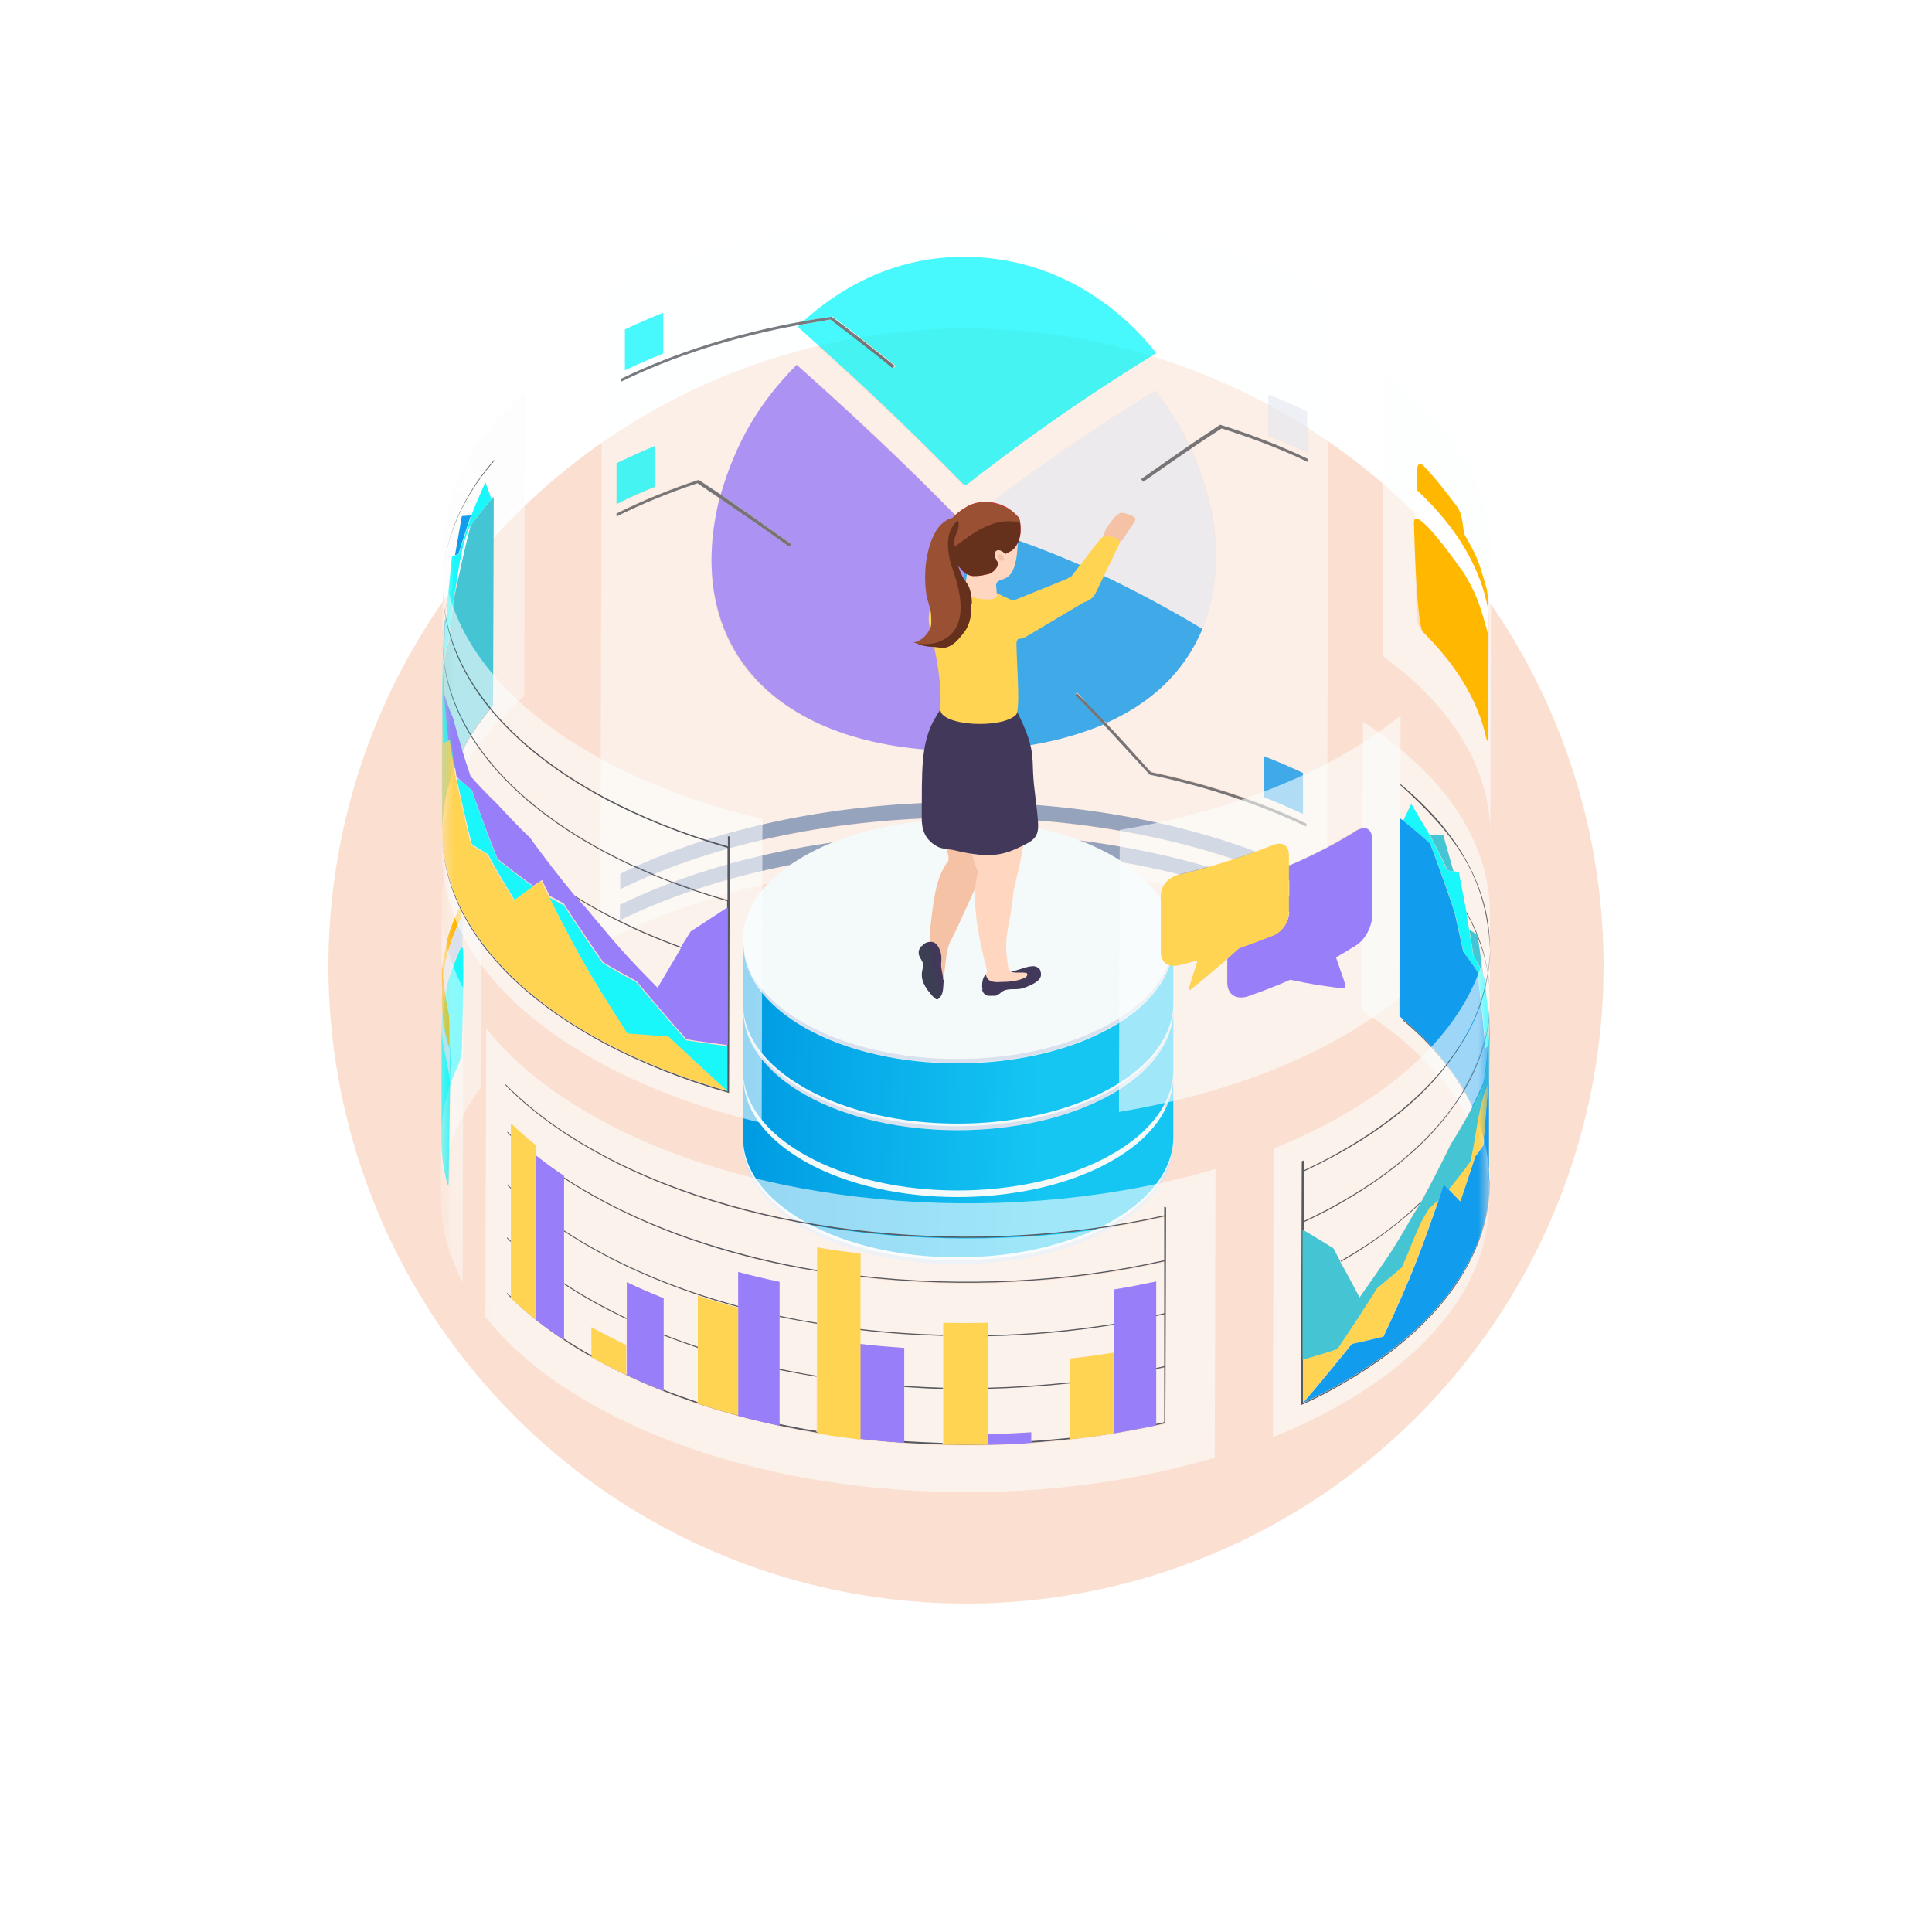 <svg width="100" height="100" viewBox="0 0 100 100" fill="none" xmlns="http://www.w3.org/2000/svg">
<rect width="100" height="100" fill="white"/>
<circle cx="50" cy="50" r="33" fill="#EC641B" fill-opacity="0.2"/>
<g opacity="0.8">
<path opacity="0.6" d="M32.089 47.627V46.833C42.279 41.879 57.623 41.879 67.872 46.927V47.721C57.623 42.673 42.259 42.673 32.089 47.627ZM32.089 46.039V45.244C42.279 40.29 57.623 40.29 67.872 45.339V46.133C57.623 41.084 42.259 41.084 32.089 46.039ZM65.413 41.255V39.137C66.121 39.401 66.79 39.704 67.459 40.007V42.124C66.79 41.822 66.121 41.519 65.413 41.255ZM31.912 26.108V23.991C32.561 23.669 33.21 23.367 33.898 23.102V25.22C33.21 25.503 32.561 25.806 31.912 26.108ZM37.302 25.598C38.069 22.913 39.288 20.833 41.256 18.866C43.813 21.154 46.39 23.499 49.872 27.054H49.971C52.233 25.314 55.046 23.159 59.806 20.228C60.534 21.173 61.046 21.986 61.577 23.045C62.049 22.724 62.679 22.308 63.151 21.986C64.744 22.478 66.259 23.064 67.675 23.745V23.896C66.279 23.215 64.764 22.648 63.21 22.156C62.738 22.478 62.108 22.894 61.636 23.196C62.679 25.484 63.643 28.964 62.246 32.538C59.571 30.968 56.226 29.002 50.01 27.035C53.649 28.226 57.347 29.55 62.246 32.538C61.597 34.05 60.436 35.979 57.269 37.416C57.957 38.172 58.882 39.175 59.571 39.931C62.443 40.536 65.177 41.425 67.616 42.597V42.748C65.157 41.557 62.403 40.668 59.511 40.063C58.803 39.288 57.859 38.229 57.131 37.473C55.066 38.343 52.843 38.778 50.128 38.834C40.312 38.929 35.256 33.804 37.243 25.749L36.102 24.974C34.626 25.465 33.23 26.033 31.912 26.695V26.543C33.249 25.881 34.666 25.295 36.161 24.804L37.302 25.56V25.598ZM65.649 22.553V20.436C66.357 20.7 67.026 21.003 67.675 21.324V23.442C67.007 23.121 66.338 22.837 65.649 22.553ZM32.344 19.188V17.07C32.993 16.767 33.662 16.465 34.351 16.2V18.318C33.662 18.583 32.993 18.885 32.344 19.188ZM41.571 16.635C47.787 11.038 55.872 13.137 59.787 18.28C57.505 19.698 54.377 21.646 49.951 25.106H49.852C47.925 23.159 45.505 20.719 41.236 16.938C41.275 16.9 41.315 16.862 41.334 16.843C38.029 17.448 34.902 18.431 32.148 19.774V19.623C34.961 18.261 38.167 17.259 41.551 16.654L41.571 16.635ZM68.777 15.217C58.193 9.582 41.571 9.62 31.164 15.236L31.066 48.875C41.472 43.259 58.095 43.221 68.679 48.856L68.777 15.217Z" fill="#FCFDFD"/>
<path d="M50.01 27.035H49.951H49.852C49.951 30.987 50.029 34.92 50.128 38.853C51.111 38.834 54.141 38.758 57.131 37.492C56.679 37.019 56.089 36.414 55.636 35.941L55.754 35.846C56.206 36.3 56.679 37.038 57.23 37.378C57.288 37.416 57.308 37.416 57.859 37.132C60.928 35.563 61.872 33.37 62.246 32.538C54.751 28.132 50.049 27.035 50.01 27.035Z" fill="#119CED"/>
<path d="M49.892 13.288C48.731 13.307 45.19 13.364 41.571 16.635C42.082 16.54 42.593 16.465 43.105 16.389C45.013 17.845 45.151 17.977 46.37 18.942L46.252 19.055C44.305 17.505 44.226 17.448 43.046 16.54C42.495 16.616 41.944 16.711 41.393 16.824C41.354 16.862 41.315 16.9 41.295 16.919C43.852 19.207 46.429 21.551 49.911 25.106H50.01C52.272 23.367 55.085 21.211 59.846 18.28C58.961 17.127 55.656 13.326 49.931 13.288H49.892Z" fill="#19F7FB"/>
<path d="M59.787 20.227C57.505 21.646 54.377 23.593 49.951 27.054H50.01C53.649 28.245 57.347 29.569 62.246 32.556C63.721 28.774 62.482 25.087 61.636 23.215C60.889 23.726 59.885 24.425 59.157 24.936L59.039 24.803C59.787 24.274 60.81 23.555 61.557 23.045C61.046 21.986 60.534 21.154 59.787 20.227Z" fill="#E8ECF2"/>
<path d="M41.256 18.866C39.288 20.833 38.089 22.913 37.302 25.598C38.954 26.732 39.328 26.997 40.961 28.169L40.843 28.302C39.053 27.016 38.816 26.846 37.243 25.787C35.275 33.729 40.449 38.986 50.128 38.872C50.029 34.939 49.951 31.006 49.852 27.073C47.925 25.125 45.505 22.686 41.236 18.885L41.256 18.866Z" fill="#997EFA"/>
<path d="M67.675 23.745C66.259 23.064 64.725 22.478 63.151 21.986C62.679 22.308 62.049 22.724 61.577 23.045C60.81 23.574 59.806 24.274 59.059 24.803L59.177 24.936C59.925 24.406 60.908 23.726 61.656 23.215C62.128 22.894 62.757 22.478 63.23 22.175C64.784 22.667 66.298 23.234 67.695 23.915V23.764L67.675 23.745Z" fill="#55595F"/>
<path d="M36.161 24.842C34.666 25.333 33.249 25.919 31.912 26.581V26.733C33.23 26.071 34.626 25.503 36.102 25.012L37.243 25.787C38.875 26.903 39.269 27.167 40.843 28.302L40.961 28.17C39.19 26.903 38.915 26.714 37.302 25.598L36.161 24.842Z" fill="#55595F"/>
<path d="M43.085 16.389C42.574 16.465 42.062 16.54 41.551 16.635C38.167 17.24 34.961 18.242 32.148 19.604V19.755C34.902 18.412 38.029 17.429 41.334 16.824C41.885 16.73 42.436 16.635 42.987 16.54C44.875 17.996 45.033 18.11 46.193 19.055L46.312 18.942C44.344 17.372 44.285 17.316 43.046 16.389H43.085Z" fill="#55595F"/>
<path d="M55.754 35.865L55.636 35.96C56.089 36.414 56.679 37.038 57.131 37.511C57.839 38.286 58.803 39.326 59.511 40.101C62.403 40.706 65.157 41.614 67.616 42.786V42.635C65.177 41.463 62.443 40.574 59.571 39.969C58.882 39.212 57.977 38.191 57.269 37.454C56.816 36.981 56.207 36.338 55.754 35.884V35.865Z" fill="#55595F"/>
<path d="M34.351 16.181C33.662 16.446 32.993 16.748 32.344 17.051V19.169C32.993 18.866 33.662 18.564 34.331 18.299V16.181H34.351Z" fill="#19F7FB"/>
<path d="M33.898 23.083C33.21 23.367 32.561 23.669 31.912 23.972V26.09C32.541 25.768 33.21 25.466 33.879 25.201V23.083H33.898Z" fill="#19F7FB"/>
<path d="M67.675 21.305C67.026 20.984 66.338 20.7 65.649 20.417V22.535C66.338 22.799 67.007 23.102 67.656 23.423V21.305H67.675Z" fill="#E8ECF2"/>
<path d="M67.439 40.007C66.79 39.704 66.102 39.401 65.413 39.137V41.255C66.102 41.519 66.77 41.822 67.439 42.124V40.007Z" fill="#119CED"/>
<path d="M67.892 45.32C57.643 40.271 42.279 40.271 32.108 45.225V46.02C42.279 41.065 57.643 41.065 67.892 46.114V45.32Z" fill="#7C93B8"/>
<path d="M67.872 46.927C57.623 41.879 42.259 41.879 32.089 46.833V47.627C42.259 42.673 57.623 42.673 67.872 47.721V46.927Z" fill="#7C93B8"/>
</g>
<path d="M41.748 51.39C37.38 53.81 37.361 57.724 41.688 60.145C46.016 62.565 53.059 62.565 57.426 60.145C61.793 57.724 61.813 53.81 57.485 51.39C53.157 48.969 46.115 48.969 41.748 51.39Z" fill="#D9E1EE"/>
<path d="M41.748 51.182C37.38 53.602 37.361 57.516 41.689 59.937C46.017 62.357 53.059 62.357 57.426 59.937C61.794 57.516 61.813 53.602 57.485 51.182C53.158 48.761 46.115 48.761 41.748 51.182Z" fill="#F4FAFA"/>
<path d="M41.748 54.869C37.38 57.289 37.361 61.203 41.688 63.624C46.016 66.044 53.059 66.044 57.426 63.624C61.793 61.203 61.813 57.289 57.485 54.869C53.157 52.449 46.115 52.449 41.748 54.869Z" fill="#D9E1EE"/>
<path d="M41.748 54.661C37.38 57.081 37.361 60.995 41.688 63.416C46.016 65.836 53.059 65.836 57.426 63.416C61.793 60.995 61.813 57.081 57.485 54.661C53.157 52.241 46.115 52.241 41.748 54.661Z" fill="#F4FAFA"/>
<path d="M38.462 55.795V58.916C38.462 60.485 39.544 62.054 41.708 63.265C46.036 65.685 53.079 65.685 57.446 63.265C59.63 62.054 60.731 60.447 60.731 58.859V55.739C60.731 57.327 59.63 58.934 57.446 60.145C53.079 62.565 46.036 62.565 41.708 60.145C39.564 58.934 38.482 57.365 38.482 55.795H38.462Z" fill="url(#paint0_linear_56_2)"/>
<path d="M41.748 47.929C37.38 50.35 37.361 54.264 41.688 56.684C46.016 59.105 53.059 59.105 57.426 56.684C61.793 54.264 61.813 50.35 57.485 47.929C53.157 45.509 46.115 45.509 41.748 47.929Z" fill="#D9E1EE"/>
<path d="M41.748 47.721C37.38 50.142 37.361 54.056 41.689 56.476C46.017 58.897 53.059 58.897 57.426 56.476C61.794 54.056 61.813 50.142 57.485 47.721C53.158 45.301 46.115 45.301 41.748 47.721Z" fill="#F4FAFA"/>
<path d="M38.462 52.335V55.455C38.462 57.025 39.544 58.594 41.708 59.804C46.036 62.225 53.079 62.225 57.446 59.804C59.63 58.594 60.731 56.987 60.731 55.399V52.279C60.731 53.867 59.63 55.474 57.446 56.684C53.079 59.105 46.036 59.105 41.708 56.684C39.564 55.474 38.482 53.905 38.482 52.335H38.462Z" fill="url(#paint1_linear_56_2)"/>
<path d="M41.748 44.45C37.38 46.871 37.361 50.785 41.688 53.205C46.016 55.626 53.059 55.626 57.426 53.205C61.793 50.785 61.813 46.871 57.485 44.45C53.157 42.03 46.115 42.03 41.748 44.45Z" fill="#D9E1EE"/>
<path d="M41.748 44.242C37.38 46.663 37.361 50.577 41.689 52.997C46.017 55.417 53.059 55.417 57.426 52.997C61.794 50.577 61.813 46.663 57.485 44.242C53.158 41.822 46.115 41.822 41.748 44.242Z" fill="#F4FAFA"/>
<path d="M38.462 48.875V51.995C38.462 53.565 39.544 55.134 41.708 56.344C46.036 58.764 53.079 58.764 57.446 56.344C59.63 55.134 60.731 53.527 60.731 51.938V48.818C60.731 50.407 59.63 52.014 57.446 53.224C53.079 55.645 46.036 55.645 41.708 53.224C39.564 52.014 38.482 50.444 38.482 48.875H38.462Z" fill="url(#paint2_linear_56_2)"/>
<path d="M48.731 51.371C48.869 51.352 48.869 49.31 49.184 48.742C49.675 47.835 50.482 45.887 50.856 45.188C50.954 44.998 51.111 44.034 50.836 42.919L48.633 42.616C48.593 43.278 49.184 44.072 49.085 44.564C48.397 45.414 48.298 46.852 48.18 47.797C48.141 48.137 48.121 48.478 48.121 48.856C48.279 49.102 48.357 51.409 48.731 51.352V51.371Z" fill="#F5C2A6"/>
<path d="M52.823 50.255C52.508 50.369 52.233 50.388 52.174 49.991C51.898 48.308 52.312 47.929 52.449 46.228C52.449 46.039 52.862 44.677 53.079 43.032L50.049 42.9C50.167 43.788 50.384 44.526 50.62 45.15C50.148 46.757 50.895 49.461 51.092 50.255C51.092 50.369 50.797 50.709 51.033 50.993C51.131 51.106 53.984 50.747 53.571 50.293C53.453 50.161 53.098 50.161 52.823 50.255Z" fill="#FFD6BF"/>
<path d="M50.836 51.22C50.836 51.22 50.836 51.22 50.836 51.239C50.875 51.39 50.974 51.503 51.131 51.541C51.19 51.541 51.249 51.541 51.308 51.541C51.367 51.541 51.426 51.541 51.505 51.541C51.564 51.541 51.623 51.503 51.682 51.465C51.741 51.447 51.8 51.371 51.859 51.333C52.016 51.22 52.233 51.201 52.429 51.201C52.626 51.201 52.823 51.201 53.02 51.125C53.098 51.087 53.708 50.898 53.846 50.596C53.905 50.482 53.885 50.35 53.846 50.236C53.807 50.104 53.649 50.028 53.531 50.01C53.393 50.01 53.256 50.028 53.118 50.066C52.921 50.123 52.764 50.18 52.567 50.236C52.508 50.236 52.429 50.274 52.331 50.274C52.429 50.388 52.823 50.312 53.059 50.35C53.098 50.35 53.138 50.35 53.157 50.388C53.197 50.444 53.157 50.52 53.118 50.558C53.059 50.615 53 50.633 52.941 50.652C52.607 50.785 52.233 50.823 51.859 50.823C51.721 50.823 51.072 50.936 51.033 50.425C50.934 50.52 50.875 50.652 50.856 50.785C50.836 50.917 50.816 51.068 50.856 51.201L50.836 51.22Z" fill="#42395A"/>
<path d="M48.653 36.225L48.672 36.244L48.653 36.225Z" fill="#30273B"/>
<path d="M53.728 42.54C53.669 41.69 53.511 40.839 53.472 39.988C53.433 39.194 53.511 38.664 52.823 37.208C52.587 36.697 52.351 36.244 51.721 36.111C50.974 35.96 49.911 35.733 49.223 36.13C48.849 36.338 48.653 36.754 48.436 37.114C47.63 38.399 47.728 39.988 47.708 42.162C47.708 42.654 47.688 43.353 48.495 43.807C48.77 43.959 49.125 43.94 49.42 44.015C51.367 44.488 52.056 44.204 52.941 43.77C53.63 43.448 53.767 43.202 53.728 42.54Z" fill="#42395A"/>
<path d="M52.646 33.18C53.413 31.1 52.902 31.403 51.387 30.59L49.754 30.306C48.259 30.117 47.925 31.592 48.121 32.5C48.2 32.84 48.79 34.977 48.672 36.697C48.613 37.567 51.82 37.756 52.587 37C52.862 36.735 52.547 33.407 52.626 33.18H52.646Z" fill="#FFD453"/>
<path d="M52.685 27.716C52.685 30.514 51.741 29.72 51.564 30.23C51.544 30.306 51.564 30.287 51.603 30.836C51.603 31.195 49.852 31.025 49.931 30.514C49.951 30.344 50.049 29.739 50.049 29.739C50.049 29.739 50.187 28.737 50.128 28.434C49.99 27.451 50.639 27.413 51.21 26.997C51.78 26.562 52.666 26.751 52.666 27.753L52.685 27.716Z" fill="#FFD6BF"/>
<path d="M49.911 29.644C50.069 29.739 50.206 29.796 50.344 29.814C50.521 29.814 50.679 29.814 50.856 29.777C51.033 29.72 51.21 29.739 51.367 29.607C51.702 29.361 51.682 29.039 51.8 28.869C51.977 28.585 52.37 28.642 52.606 28.226C52.744 27.999 52.823 27.735 52.823 27.47C52.823 27.319 52.823 26.997 52.764 26.865C52.705 26.713 52.567 26.619 52.449 26.505C51.839 25.957 50.777 25.787 50.049 26.222C49.42 26.581 49.125 26.959 49.026 27.319C49.026 27.337 49.026 27.356 49.026 27.375C48.692 28.377 49.911 29.569 49.951 29.625L49.911 29.644Z" fill="#F02031"/>
<path d="M52.429 26.524C51.82 25.976 50.757 25.806 50.029 26.241C49.4 26.6 49.105 26.978 49.007 27.337C49.007 27.356 49.007 27.375 49.007 27.394C48.908 27.678 48.947 27.999 49.046 28.283C49.243 28.321 49.459 28.302 49.616 28.169C50.541 27.489 51.485 26.827 52.666 27.035C52.725 27.035 52.764 27.073 52.803 27.091C52.803 27.016 52.784 26.94 52.764 26.884C52.705 26.732 52.567 26.638 52.449 26.524H52.429Z" fill="#995033"/>
<path d="M49.597 28.169C49.439 28.302 49.223 28.321 49.026 28.283C49.262 28.983 49.872 29.607 49.911 29.644C50.069 29.739 50.206 29.796 50.344 29.814C50.521 29.814 50.679 29.814 50.856 29.777C51.033 29.72 51.21 29.739 51.367 29.607C51.702 29.361 51.682 29.039 51.8 28.869C51.977 28.585 52.37 28.642 52.606 28.226C52.744 27.999 52.823 27.735 52.823 27.47C52.823 27.375 52.823 27.205 52.803 27.073C52.764 27.073 52.705 27.035 52.666 27.016C51.485 26.808 50.521 27.47 49.616 28.151L49.597 28.169Z" fill="#66311C"/>
<path d="M51.564 28.983C51.702 29.191 51.859 29.304 51.997 29.247C52.134 29.191 52.174 29.02 52.095 28.793C51.997 28.567 51.741 28.434 51.603 28.491C51.465 28.548 51.426 28.756 51.584 28.983H51.564Z" fill="#FFD6BF"/>
<path d="M51.702 28.926C51.702 28.926 51.82 29.058 51.898 29.039C51.957 29.02 51.977 28.945 51.938 28.831C51.898 28.737 51.78 28.68 51.721 28.699C51.662 28.718 51.643 28.812 51.721 28.907L51.702 28.926Z" fill="#F5C2A6"/>
<path d="M49.577 26.94C49.42 26.6 48.83 26.959 48.574 27.3C48.2 27.791 48.043 28.434 47.944 29.02C47.866 29.588 47.866 30.174 47.944 30.741C48.003 31.138 48.2 31.516 48.2 31.932C48.2 32.159 48.239 32.367 48.121 32.575C47.925 32.953 47.63 33.218 47.177 33.275C47.315 33.218 47.472 33.332 47.61 33.37C47.846 33.445 48.062 33.464 48.298 33.483C48.554 33.483 48.81 33.578 49.046 33.483C49.4 33.37 49.695 32.991 49.911 32.708C50.226 32.292 50.285 31.781 50.266 31.271C50.266 30.911 50.207 30.42 49.971 30.136C49.715 29.815 49.577 29.38 49.479 28.983C49.439 28.794 49.38 28.604 49.361 28.415C49.361 28.302 49.361 28.188 49.361 28.056C49.321 27.716 49.715 27.319 49.538 26.94H49.577Z" fill="#995033"/>
<path d="M50.305 31.271C50.305 30.911 50.246 30.42 50.01 30.136C49.754 29.815 49.616 29.38 49.518 28.983C49.479 28.794 49.42 28.604 49.4 28.415C49.4 28.302 49.4 28.188 49.4 28.056C49.361 27.716 49.754 27.319 49.577 26.94C48.81 27.546 49.066 28.794 49.321 29.493C49.774 30.779 50.128 32.519 48.731 33.161C48.357 33.351 47.944 33.351 47.511 33.332C47.551 33.332 47.59 33.37 47.61 33.37C47.846 33.445 48.062 33.464 48.298 33.483C48.554 33.483 48.81 33.578 49.046 33.483C49.4 33.37 49.695 32.991 49.911 32.708C50.226 32.292 50.285 31.781 50.266 31.271H50.305Z" fill="#66311C"/>
<path d="M48.849 50.709C48.81 51.012 48.849 51.314 48.712 51.541C48.672 51.598 48.633 51.655 48.554 51.711C48.475 51.768 48.377 51.655 48.298 51.579C47.393 50.596 47.866 50.255 47.787 49.877C47.748 49.688 47.551 49.518 47.571 49.31C47.571 49.253 47.59 49.121 47.688 49.007C47.787 48.875 47.964 48.705 48.279 48.761C48.475 48.799 48.613 49.064 48.653 49.196C48.751 49.442 48.731 49.669 48.712 49.915C48.712 50.161 48.79 50.369 48.81 50.615C48.81 50.652 48.81 50.671 48.81 50.709H48.849Z" fill="#42395A"/>
<path d="M48.692 51.409C48.692 51.409 48.692 51.484 48.692 51.522C48.653 51.579 48.613 51.636 48.534 51.692C48.456 51.749 48.357 51.636 48.279 51.56C47.374 50.577 47.846 50.236 47.767 49.858C47.728 49.669 47.531 49.499 47.551 49.291C47.551 49.234 47.571 49.102 47.669 48.988C47.728 48.969 47.807 48.95 47.866 48.95C47.964 48.95 48.082 48.95 48.161 49.026C48.2 49.083 48.22 49.158 48.239 49.215C48.239 49.423 48.18 49.65 48.2 49.858C48.2 49.971 48.259 50.066 48.279 50.179C48.357 50.388 48.416 50.596 48.495 50.785C48.534 50.898 48.574 50.993 48.613 51.106C48.633 51.163 48.653 51.201 48.672 51.257C48.672 51.295 48.672 51.352 48.672 51.39L48.692 51.409Z" fill="#3C3F53"/>
<path d="M56.974 28.075L57.269 27.318L57.662 26.808C57.662 26.808 57.898 26.524 58.075 26.543C58.193 26.543 58.862 26.713 58.764 26.921C58.705 27.054 58.075 27.98 58.075 27.98C58.075 27.98 57.859 28.056 57.603 28.377L57.544 28.718L56.993 28.075H56.974Z" fill="#F5C2A6"/>
<path d="M55.262 29.928C55.675 29.72 56.226 29.72 56.423 30.117C56.639 30.514 56.482 30.987 56.069 31.195L53.079 32.972C52.567 33.218 51.938 33.029 51.682 32.556C51.426 32.065 51.623 31.478 52.134 31.214L55.262 29.947V29.928Z" fill="#FFD453"/>
<path d="M56.934 27.904C57.19 27.583 58.134 27.867 57.938 28.15L56.698 30.722C56.462 31.157 55.911 31.308 55.479 31.081C55.046 30.854 54.967 30.571 55.203 30.155L56.934 27.923V27.904Z" fill="#FFD453"/>
<mask id="mask0_56_2" style="mask-type:luminance" maskUnits="userSpaceOnUse" x="22" y="14" width="9" height="51">
<path d="M22.823 64.229C22.823 60.485 25.341 56.722 30.377 53.81L30.495 14.933C25.459 17.845 22.961 21.589 22.941 25.352C22.902 37.019 22.862 52.562 22.823 64.229Z" fill="white"/>
</mask>
<g mask="url(#mask0_56_2)">
<path opacity="0.5" d="M22.902 34.126L22.941 32.348C22.921 32.613 22.902 32.859 22.902 33.124V34.126ZM23.177 31.062C23.079 31.441 23.02 31.838 22.961 32.216L23.098 31.97L23.177 31.062ZM25.4 36.678C23.728 38.683 22.882 40.839 22.882 43.013V42.956C22.882 40.782 23.728 38.626 25.4 36.622V36.678ZM25.538 36.471C23.767 38.513 22.902 40.744 22.882 42.956V33.048C22.921 32.783 22.921 32.5 22.961 32.235C23 31.819 23.079 31.384 23.177 30.968L23.393 28.793L23.57 28.737L23.925 26.713L24.416 26.676C24.633 26.165 24.908 25.465 25.144 24.955L25.459 25.844L25.577 25.711L25.538 36.471ZM25.577 23.858C23.807 25.9 22.941 28.132 22.921 30.344V30.287C22.921 28.075 23.807 25.844 25.577 23.801V23.858ZM27.131 36.036L27.171 20.303C24.338 22.761 22.921 25.579 22.902 28.396L22.862 44.129C22.862 41.311 24.279 38.494 27.131 36.036Z" fill="#FCFDFD"/>
<path d="M23.177 30.968C23.079 31.384 23 31.819 22.961 32.235C23 31.819 23.079 31.441 23.177 31.044V30.949V30.968ZM22.941 32.348V32.235C22.921 32.5 22.902 32.783 22.902 33.048V33.105C22.902 32.84 22.902 32.594 22.941 32.33V32.348ZM25.4 36.679V36.622C23.728 38.626 22.882 40.782 22.882 42.956V43.013C22.882 40.839 23.728 38.683 25.4 36.679ZM25.577 23.858V23.802C23.807 25.844 22.941 28.075 22.921 30.287V30.344C22.921 28.132 23.807 25.9 25.577 23.858Z" fill="#55595F"/>
<path d="M23 33.407L23.098 31.97L22.961 32.216V32.348L22.921 34.126V34.315C22.941 34.05 22.98 33.672 23.02 33.407H23ZM23.905 26.713L23.551 28.737L23.728 28.68C23.925 28.075 24.161 27.281 24.377 26.675L23.885 26.713H23.905Z" fill="#119CED"/>
<path d="M24.357 27.205C24.672 26.789 25.085 26.241 25.439 25.844L25.125 24.955C24.908 25.465 24.593 26.146 24.397 26.676C24.2 27.281 23.925 28.075 23.748 28.68L23.57 28.737L23.393 28.793L23.177 30.968V31.062L23.098 31.97L23 33.407C22.961 33.672 22.902 34.05 22.902 34.315V36.206L22.921 34.315C23 33.974 23.098 33.521 23.216 33.199L23.472 31.025C23.708 29.871 23.826 28.264 24.338 27.205H24.357Z" fill="#19F7FB"/>
<path d="M25.538 36.471C23.767 38.513 22.902 40.744 22.882 42.956V36.206L22.941 34.315C23.02 33.974 23.118 33.521 23.236 33.199L23.492 31.025C23.728 29.871 24.062 28.34 24.357 27.205C24.672 26.789 25.085 26.241 25.439 25.843L25.557 25.711L25.518 36.471H25.538Z" fill="#45C5D4"/>
<path opacity="0.5" d="M23.905 49.045C23.905 49.045 23.944 49.196 23.964 49.272C23.885 52.953 23.794 54.926 23.689 55.19C23.197 56.249 22.921 57.327 22.862 58.405C22.862 58.575 22.862 58.764 22.862 58.934V49.99C22.875 49.89 22.889 49.808 22.902 49.745C22.902 49.745 22.902 49.801 22.902 49.82V50.142C23.315 47.551 23.826 47.003 23.826 47.003C23.826 47.003 23.852 47.072 23.905 47.211V47.513C23.905 47.513 23.964 47.381 24.003 47.324C24.003 47.835 23.767 48.553 23.944 49.045H23.905ZM24.889 56.306L24.928 41.084C23.551 42.918 22.882 44.885 22.862 46.833L22.823 62.054C22.902 60.901 23.059 58.764 24.829 56.363C24.829 56.344 24.869 56.325 24.869 56.287L24.889 56.306Z" fill="#FCFDFD"/>
<path d="M23.866 47.513C23.197 48.837 22.862 50.217 22.862 51.579V49.99V49.877C22.862 49.801 22.862 49.782 22.862 49.745C22.862 49.745 22.869 49.877 22.882 50.142C23.138 48.553 23.138 48.459 23.708 47.116C23.728 47.059 23.807 46.908 23.866 47.078C23.885 47.173 23.866 47.513 23.866 47.513Z" fill="#FFB700"/>
<path d="M23.905 49.045H23.885C23.885 49.045 23.236 49.726 22.882 52.505V53.035V51.598C22.882 50.236 23.216 48.856 23.885 47.532C23.925 47.476 23.944 47.4 23.984 47.343L23.925 49.064L23.905 49.045Z" fill="#D9E1EE"/>
<path d="M23.866 54.377C23.866 54.68 23.807 54.945 23.689 55.19C23.197 56.249 22.921 57.327 22.862 58.405C22.862 58.575 22.862 58.764 22.862 58.934V53.035L22.902 52.505C23.138 50.822 23.138 50.785 23.807 49.158C23.846 49.083 23.892 49.045 23.944 49.045C24.023 49.196 23.964 52.033 23.905 54.377H23.866Z" fill="#19F7FB"/>
</g>
<path opacity="0.6" d="M76.43 48.346C76.272 47.986 76.115 47.627 75.918 47.268L76.056 48.119L76.43 48.346ZM77.118 52.846V51.73C77.118 50.634 76.921 49.537 76.489 48.459L76.764 50.388L76.882 50.728L76.98 51.844C77.02 52.146 77.098 52.543 77.098 52.846H77.118ZM77.079 61.147C77.079 58.235 75.584 55.323 72.613 52.808V52.751C75.603 55.266 77.098 58.178 77.079 61.09V61.147ZM77.079 61.09C77.079 58.178 75.584 55.266 72.613 52.751C72.554 52.714 72.495 52.657 72.456 52.619V50.388V47.722V44.034V42.805V42.37L72.613 42.484L73.026 41.614L73.971 43.202H74.659L75.19 45.093L75.485 45.131L75.879 47.173C76.095 47.57 76.272 47.949 76.449 48.346C76.882 49.442 77.098 50.558 77.098 51.655V61.071H77.079V61.09ZM77.118 49.121C76.921 46.152 76.095 43.807 72.475 40.631V40.574C75.564 43.127 77.118 46.095 77.118 49.064V49.121ZM77.079 62.206L77.118 47.268C77.118 43.732 74.934 40.196 70.547 37.359L70.508 52.298C74.895 55.134 77.098 58.67 77.079 62.206Z" fill="#FCFDFD"/>
<path d="M76.469 48.364C76.311 47.967 76.115 47.57 75.898 47.192V47.268C76.115 47.627 76.272 47.986 76.43 48.346H76.469V48.364ZM77.079 61.147V61.09C77.079 58.178 75.584 55.266 72.613 52.751V52.808C75.603 55.323 77.098 58.235 77.079 61.147ZM77.118 51.73V51.674C77.118 50.558 76.902 49.442 76.469 48.364V48.459C76.902 49.537 77.118 50.634 77.118 51.73ZM77.118 49.121V49.064C77.118 46.095 75.584 43.127 72.475 40.574V40.631C75.288 43.164 76.941 45.358 77.118 49.121Z" fill="#55595F"/>
<path d="M77.098 54.189V52.846C77.079 52.544 77.039 52.146 76.98 51.844C77.02 52.525 77.079 53.451 77.098 54.132V54.094V54.189ZM76.469 48.365H76.43L76.056 48.119L76.272 49.48C76.43 49.745 76.646 50.104 76.764 50.407L76.489 48.478V48.383L76.469 48.365ZM74.698 43.202H74.01C74.285 43.77 74.679 44.488 74.934 45.056L75.23 45.093L74.698 43.202Z" fill="#45C5D4"/>
<path d="M73.046 41.614L72.633 42.484C73.066 42.843 73.656 43.316 74.049 43.694C74.443 44.753 74.954 46.171 75.308 47.249L75.761 49.291C75.997 49.594 76.292 49.991 76.489 50.312C76.626 51.485 76.803 53.073 76.902 54.264C76.961 54.226 77.039 54.189 77.079 54.132C77.039 53.451 77.02 52.525 76.961 51.844L76.862 50.728L76.744 50.388C76.606 50.104 76.43 49.726 76.252 49.461L76.036 48.1L75.898 47.249V47.173L75.505 45.131L75.21 45.093L74.915 45.056C74.639 44.507 74.285 43.751 73.99 43.202L73.046 41.614Z" fill="#19F7FB"/>
<path d="M77.079 61.09C77.079 58.121 75.544 55.153 72.436 52.6V50.369L72.456 42.786V42.351L72.613 42.465C73.046 42.824 73.636 43.297 74.029 43.675C74.423 44.734 74.934 46.152 75.288 47.23L75.741 49.272C75.977 49.575 76.272 49.972 76.469 50.293C76.606 51.465 76.784 53.054 76.882 54.245C76.941 54.207 77.02 54.169 77.059 54.113V54.075V54.169V61.052H77.039L77.079 61.09Z" fill="#119CED"/>
<path opacity="0.6" d="M73.38 25.409C73.38 25.031 73.282 24.52 73.361 24.161C73.361 24.104 73.439 23.915 73.656 24.123C75.544 26.203 75.603 26.506 75.702 27.054L75.78 27.64C76.331 28.699 77 30.004 77.02 31.29V31.554C77.02 31.554 77.039 31.687 77.059 31.743C77.059 32.033 77.059 32.651 77.059 33.596C77.033 36.685 77.013 38.267 77 38.343C77 38.343 76.961 38.286 76.941 38.267C76.705 37.246 76.292 36.225 75.682 35.223C75.151 34.372 74.482 33.521 73.656 32.727C73.459 32.5 73.341 32.254 73.321 31.97C73.23 28.592 73.216 26.89 73.282 26.865L73.184 25.239C73.184 25.239 73.321 25.371 73.4 25.428L73.38 25.409ZM77.138 43.164L77.177 28.567C77.177 25.314 75.328 22.062 71.61 19.358L71.57 33.956C75.288 36.66 77.138 39.912 77.138 43.164Z" fill="#FCFDFD"/>
<path d="M73.675 24.104C73.498 23.953 73.38 23.991 73.361 24.236V25.409C75.406 27.319 76.626 29.398 77.02 31.535C77.02 31.233 77.02 30.855 76.961 30.514C76.508 28.945 76.469 28.85 75.78 27.621C75.682 26.846 75.643 26.581 75.446 26.26C74.954 25.598 74.266 24.709 73.675 24.104Z" fill="#FFB700"/>
<path d="M77.059 31.724C77.059 31.724 77.039 31.592 77.02 31.535C76.626 29.399 75.406 27.3 73.38 25.409C73.321 25.352 73.243 25.276 73.164 25.22C73.203 25.711 73.243 26.354 73.262 26.846C73.321 26.846 73.38 26.827 73.518 26.941C74.836 28.34 74.915 28.415 75.662 29.55C76.134 30.42 76.921 31.876 77.02 33.161V31.724H77.039H77.059Z" fill="white"/>
<path d="M75.682 29.55C75.131 28.775 73.341 26.26 73.184 26.978C73.184 26.997 73.184 27.035 73.184 27.073C73.288 30.602 73.446 32.481 73.656 32.708C74.462 33.521 75.151 34.353 75.682 35.204C76.292 36.187 76.725 37.208 76.941 38.248C76.941 38.286 76.961 38.324 76.98 38.361C76.98 38.361 76.993 38.292 77.02 38.154C77.046 34.788 77.039 32.985 77 32.745C76.646 31.46 76.449 30.741 75.702 29.55H75.682Z" fill="#FFB700"/>
<mask id="mask1_56_2" style="mask-type:luminance" maskUnits="userSpaceOnUse" x="22" y="25" width="56" height="55">
<path d="M77.079 64.38L77.197 25.503C77.197 29.247 74.679 33.01 69.643 35.922C59.275 41.916 42.102 42.087 31.282 36.3C25.715 33.313 22.921 29.342 22.941 25.352L22.823 64.229C22.823 68.2 25.597 72.19 31.164 75.177C41.984 80.964 59.157 80.812 69.525 74.799C74.561 71.887 77.059 68.143 77.079 64.38Z" fill="white"/>
</mask>
<g mask="url(#mask1_56_2)">
<path opacity="0.6" d="M66.712 44.809V44.204C66.712 43.732 66.397 43.543 65.925 43.713C65.138 44.034 64.351 44.318 63.525 44.564C62.698 44.828 61.852 45.055 61.007 45.263C60.495 45.415 60.161 45.812 60.121 46.284V49.329C60.121 49.801 60.475 50.047 60.987 49.953C61.341 49.877 61.675 49.783 62.01 49.688L61.715 50.615C61.597 50.98 61.538 51.182 61.538 51.22C61.538 51.22 61.597 51.239 61.695 51.182C62.246 50.709 62.974 50.104 63.505 49.612V50.879C63.525 51.465 63.957 51.749 64.547 51.579C65.315 51.314 66.043 51.012 66.77 50.709C66.79 50.709 66.81 50.728 66.829 50.728L67.479 50.842C68.934 51.068 69.643 51.094 69.603 50.917L69.544 50.709L69.131 49.518C69.288 49.442 69.446 49.348 69.584 49.253C69.78 49.14 69.977 49.026 70.174 48.894C70.646 48.572 70.98 47.948 71 47.324V43.467C71 42.881 70.685 42.692 70.193 42.956C69.997 43.07 69.8 43.202 69.603 43.316C68.934 43.713 68.226 44.072 67.498 44.412C67.223 44.545 66.967 44.658 66.692 44.772L66.712 44.809ZM57.957 42.956C62.266 42.238 66.298 40.914 69.643 38.986C70.705 38.38 71.649 37.719 72.495 37.038L72.456 51.636C71.61 52.316 70.665 52.959 69.603 53.583C66.259 55.512 62.226 56.836 57.918 57.554L57.957 42.956Z" fill="#FCFDFD"/>
<path d="M66.712 44.809C66.987 44.696 67.262 44.564 67.518 44.45C68.246 44.11 68.954 43.751 69.623 43.353C69.82 43.24 70.016 43.127 70.213 42.994C70.705 42.711 71.02 42.9 71.039 43.505V47.362C71 47.986 70.685 48.61 70.193 48.932C69.997 49.045 69.8 49.178 69.603 49.291C69.446 49.386 69.308 49.461 69.151 49.556L69.564 50.747C69.643 51.012 69.702 51.182 69.485 51.163C68.895 51.087 68.108 50.974 67.518 50.86C67.059 50.772 66.816 50.722 66.79 50.709C66.062 51.031 65.334 51.314 64.567 51.579C63.977 51.749 63.544 51.484 63.525 50.879V49.612C63.918 49.259 64.128 49.064 64.154 49.026C64.764 48.818 65.354 48.61 65.944 48.364C66.397 48.156 66.712 47.703 66.731 47.211V44.772L66.712 44.809Z" fill="#997EFA"/>
<path d="M61.007 45.282C61.872 45.074 62.698 44.847 63.525 44.583C64.351 44.318 65.157 44.034 65.925 43.732C66.377 43.562 66.692 43.751 66.712 44.223V44.828V47.268C66.692 47.759 66.377 48.213 65.925 48.421C65.334 48.648 64.744 48.875 64.134 49.083C64.134 49.102 64.095 49.121 64.075 49.14L63.505 49.65C62.246 50.734 61.59 51.27 61.538 51.258C61.538 51.258 61.538 51.201 61.538 51.144L61.695 50.633L61.99 49.707C61.656 49.801 61.302 49.896 60.967 49.972C60.456 50.066 60.121 49.82 60.082 49.348V46.303C60.121 45.755 60.554 45.396 60.967 45.282H61.007Z" fill="#FFD453"/>
<path opacity="0.6" d="M69.406 65.307C69.406 65.307 69.505 65.25 69.544 65.231C71.098 64.324 72.416 63.34 73.498 62.3L73.144 62.868C71.787 65.174 71.649 65.42 70.371 67.141C70.075 66.593 69.682 65.855 69.387 65.288L69.406 65.307ZM67.439 63.643V63.246C68.167 62.905 68.875 62.546 69.544 62.149C74.58 59.237 77.079 55.493 77.098 51.73V52.846V53.054C77.039 53.943 76.941 55.115 76.803 55.985C76.606 56.438 76.331 57.025 76.095 57.46C75.8 57.989 75.406 58.708 75.072 59.218C74.639 60.126 74.049 61.298 73.557 62.168C72.475 63.227 71.118 64.248 69.525 65.174C69.466 65.212 69.426 65.231 69.367 65.269L69.013 64.607C68.541 64.324 67.912 63.945 67.439 63.643ZM67.341 72.7C68.108 72.341 68.836 71.963 69.544 71.566C74.58 68.654 77.079 64.91 77.098 61.147V61.09C77.098 64.834 74.58 68.597 69.544 71.509C74.58 68.597 77.079 64.853 77.098 61.09V51.673C77.098 55.417 74.6 59.18 69.564 62.092C68.895 62.489 68.187 62.849 67.459 63.189V60.617C69.859 59.407 77.098 55.72 77.138 49.102V49.045C77.138 52.789 74.62 56.552 69.584 59.464C68.915 59.861 68.207 60.22 67.479 60.561V60.05C67.479 60.05 67.42 60.069 67.4 60.088L67.361 72.681L67.341 72.7ZM65.885 74.383L65.925 59.445C67.203 58.934 68.423 58.348 69.564 57.687C74.6 54.775 77.098 51.031 77.118 47.268L77.079 62.206C77.079 65.95 74.561 69.713 69.525 72.625C68.384 73.287 67.164 73.873 65.885 74.383Z" fill="#FCFDFD"/>
<path d="M69.387 65.269C69.387 65.269 69.485 65.212 69.544 65.174C71.138 64.248 72.495 63.246 73.577 62.168L73.498 62.3C72.416 63.34 71.098 64.324 69.544 65.231C69.505 65.25 69.446 65.288 69.406 65.307V65.269H69.387ZM67.341 72.7L67.38 60.107C67.38 60.107 67.439 60.088 67.479 60.069V60.58C68.207 60.239 68.915 59.88 69.584 59.483C74.62 56.571 77.118 52.827 77.138 49.064V49.121C77 50.917 76.626 56.363 67.479 60.636V63.208C68.207 62.868 68.915 62.508 69.584 62.111C74.62 59.199 77.118 55.455 77.138 51.692V51.749C77.138 55.493 74.62 59.256 69.584 62.168C68.915 62.565 68.207 62.924 67.479 63.265V63.662L67.459 70.393V72.625C68.187 72.284 68.895 71.925 69.564 71.528C74.6 68.616 77.098 64.872 77.118 61.109V61.166C77.118 64.91 74.6 68.673 69.564 71.585C68.856 72.001 68.128 72.379 67.361 72.719L67.341 72.7Z" fill="#55595F"/>
<path d="M67.42 70.375V63.643C67.912 63.927 68.541 64.324 69.013 64.607L69.367 65.269V65.307C69.682 65.855 70.075 66.593 70.371 67.16C71.905 64.967 72.121 64.683 73.144 62.887L73.498 62.319L73.577 62.187C74.049 61.317 74.659 60.126 75.092 59.237C75.406 58.727 75.839 58.027 76.115 57.479C76.351 57.044 76.646 56.458 76.823 56.004C76.941 55.134 77.059 53.962 77.118 53.073V52.865V54.207L77.079 55.966C77 56.193 76.902 56.495 76.803 56.703C76.626 57.743 76.351 59.105 76.115 60.145C75.8 60.599 75.367 61.185 74.993 61.601L74.718 61.336L74.462 62.149L73.971 62.584C73.557 63.511 72.987 64.721 72.554 65.628L71.275 66.706C70.685 67.652 69.859 68.919 69.23 69.845C68.698 70.015 67.99 70.242 67.459 70.394L67.42 70.375Z" fill="#45C5D4"/>
<path d="M73.951 62.565L74.443 62.13C73.577 64.607 73.046 66.101 71.59 69.183C71.098 69.297 70.449 69.467 69.957 69.562C69.21 70.488 68.207 71.717 67.439 72.606V70.375C67.971 70.223 68.698 70.015 69.23 69.826C69.859 68.9 70.685 67.633 71.275 66.687L72.554 65.61C72.987 64.702 73.38 63.397 73.971 62.565H73.951ZM76.784 56.684C76.882 56.477 77 56.174 77.059 55.947C76.98 56.949 76.882 58.273 76.784 59.256C76.665 59.426 76.508 59.672 76.371 59.823C76.134 60.523 75.839 61.468 75.584 62.168C75.406 61.979 75.171 61.733 74.993 61.563C75.347 61.128 75.8 60.561 76.115 60.107C76.351 59.086 76.489 57.687 76.803 56.666L76.784 56.684Z" fill="#FFD453"/>
<path d="M77.079 61.09V54.207L77.059 55.966C76.98 56.968 76.882 58.292 76.784 59.275C76.666 59.445 76.508 59.691 76.371 59.842C76.134 60.542 75.839 61.487 75.584 62.187C75.406 61.998 75.171 61.752 74.993 61.582L74.718 61.317L74.462 62.13C73.597 64.607 73.066 66.101 71.61 69.183C71.118 69.297 70.469 69.467 69.977 69.561C69.23 70.488 68.226 71.717 67.459 72.606C68.187 72.266 68.895 71.906 69.564 71.509C74.6 68.597 77.098 64.853 77.118 61.09H77.079Z" fill="#119CED"/>
<path opacity="0.6" d="M29.807 46.474C30.259 46.757 30.731 47.041 31.243 47.306C32.502 47.986 33.859 48.572 35.275 49.102C34.902 49.726 34.41 50.577 34.036 51.201C32.01 49.102 31.793 48.875 30.318 47.06L29.807 46.492V46.474ZM22.902 34.126V33.124C22.902 37.095 25.695 41.084 31.243 44.072C33.19 45.112 35.354 45.963 37.656 46.625V47.041C37.085 47.419 36.318 47.911 35.748 48.289L35.295 49.045C33.879 48.535 32.502 47.929 31.243 47.249C30.712 46.965 30.18 46.663 29.708 46.36C29 45.49 28.095 44.318 27.446 43.429C26.934 42.919 26.246 42.238 25.774 41.708C25.341 41.292 24.77 40.706 24.377 40.252C24.062 39.345 23.689 38.135 23.453 37.208C23.295 36.83 23.098 36.338 23 35.96L22.941 34.788V34.428L22.921 34.164L22.902 34.126ZM22.921 30.363C22.921 34.334 25.695 38.324 31.262 41.311C33.21 42.351 35.374 43.202 37.675 43.864V46.568C35.374 45.906 33.21 45.055 31.262 44.015C25.695 41.028 22.902 37.057 22.921 33.067V42.975C22.882 46.946 25.675 50.936 31.243 53.924C33.19 54.964 35.354 55.815 37.656 56.476V53.111V56.004V56.476C35.354 55.815 33.19 54.964 31.243 53.924C25.675 50.936 22.882 46.965 22.902 42.975V43.032C22.902 47.003 25.675 50.993 31.243 53.98C33.23 55.039 35.433 55.909 37.754 56.571L37.793 43.316C37.793 43.316 37.715 43.297 37.695 43.278V43.807C35.393 43.145 33.23 42.295 31.282 41.255C25.715 38.267 22.921 34.296 22.941 30.306V30.363H22.921ZM22.882 44.148L22.921 28.415C22.921 32.386 25.695 36.376 31.262 39.364C33.721 40.687 36.515 41.69 39.466 42.389L39.426 58.121C36.456 57.422 33.682 56.401 31.223 55.096C25.656 52.108 22.862 48.138 22.882 44.148Z" fill="#FCFDFD"/>
<path d="M29.708 46.341C30.2 46.644 30.711 46.946 31.243 47.23C32.521 47.91 33.879 48.516 35.295 49.026V49.083C33.859 48.572 32.502 47.967 31.243 47.286C30.751 47.022 30.259 46.738 29.806 46.455L29.689 46.322L29.708 46.341ZM22.921 30.363V30.306C22.921 34.277 25.695 38.267 31.262 41.255C33.21 42.294 35.374 43.164 37.675 43.807V43.278C37.675 43.278 37.754 43.297 37.774 43.316L37.734 56.571C35.393 55.909 33.21 55.039 31.223 53.98C25.656 50.993 22.862 47.022 22.882 43.032V42.975C22.882 46.946 25.656 50.936 31.223 53.924C33.17 54.964 35.334 55.815 37.636 56.476V53.111V53.054V49.877V49.82V46.644C35.354 45.982 33.19 45.131 31.243 44.091C25.675 41.103 22.882 37.132 22.902 33.142V33.086C22.902 37.057 25.675 41.047 31.243 44.034C33.19 45.074 35.354 45.944 37.656 46.587V43.883C35.374 43.221 33.21 42.37 31.262 41.33C25.695 38.343 22.902 34.372 22.921 30.382V30.363Z" fill="#55595F"/>
<path d="M37.675 47.022V49.782V49.839V53.016V53.073V55.966V54.094C37.026 53.999 36.18 53.905 35.531 53.791C34.744 52.903 33.721 51.711 32.954 50.785C32.443 50.501 31.734 50.123 31.223 49.801C30.593 48.894 29.767 47.684 29.177 46.757L28.449 46.36L28.056 45.547L27.603 45.849C27.033 45.452 26.285 44.885 25.754 44.45C25.341 43.41 24.79 41.992 24.436 40.914C24.18 40.706 23.846 40.422 23.63 40.196L23.315 38.267L23.197 38.305C23.138 37.586 23.02 36.622 22.98 35.884C23.098 36.263 23.256 36.773 23.433 37.132C23.689 38.059 24.043 39.269 24.357 40.177C24.751 40.63 25.321 41.217 25.754 41.633C26.246 42.162 26.895 42.862 27.426 43.353C28.075 44.261 28.98 45.433 29.689 46.284L29.806 46.417L30.318 46.984C32.089 49.102 32.305 49.367 34.036 51.125C34.41 50.501 34.902 49.65 35.275 49.026V48.969L35.748 48.213C36.318 47.835 37.085 47.343 37.656 46.965L37.675 47.022ZM22.902 34.315V34.126V34.391V34.315Z" fill="#997EFA"/>
<path d="M29.157 46.814C29.747 47.74 30.554 48.951 31.203 49.858C31.715 50.161 32.403 50.558 32.934 50.842C33.702 51.749 34.725 52.959 35.511 53.848C36.161 53.943 37.007 54.075 37.656 54.151V56.023V56.495C36.731 55.663 35.511 54.529 34.606 53.678C33.977 53.64 33.131 53.583 32.482 53.527C30.534 50.463 29.925 49.442 28.43 46.455L29.157 46.852V46.814ZM24.436 40.952C24.81 42.011 25.321 43.429 25.754 44.488C26.285 44.923 27.013 45.49 27.603 45.887C27.308 46.095 26.934 46.379 26.639 46.587C26.206 45.887 25.636 44.942 25.262 44.223C25.006 44.053 24.652 43.864 24.416 43.675C24.161 42.654 23.846 41.273 23.63 40.233C23.866 40.46 24.259 40.706 24.436 40.952ZM22.902 36.206V34.315V34.391V34.75L22.98 35.922C23.039 36.641 23.118 37.605 23.197 38.343C23.118 38.38 23 38.437 22.941 38.475C22.941 37.794 22.902 36.887 22.902 36.206Z" fill="#19F7FB"/>
<path d="M22.882 42.956C22.882 46.927 25.656 50.917 31.223 53.905C33.17 54.945 35.334 55.796 37.636 56.458C36.712 55.626 35.492 54.491 34.587 53.64C33.957 53.602 33.111 53.546 32.462 53.489C30.515 50.426 29.905 49.404 28.41 46.417L28.016 45.604L27.564 45.906C27.269 46.114 26.895 46.398 26.6 46.606C26.167 45.906 25.597 44.961 25.223 44.242C24.967 44.072 24.613 43.883 24.377 43.694C24.121 42.673 23.806 41.292 23.59 40.252L23.275 38.324L23.157 38.362C23.157 38.362 22.961 38.456 22.902 38.494C22.902 37.813 22.862 36.906 22.862 36.225V42.975H22.843L22.882 42.956Z" fill="#FFD453"/>
<path opacity="0.6" d="M59.826 70.885C59.964 70.847 60.121 70.829 60.259 70.791V73.627C60.102 73.665 59.964 73.684 59.806 73.722V70.885H59.826ZM51.111 71.887C52.547 71.85 53.984 71.755 55.4 71.604V74.44C54.731 74.516 54.062 74.573 53.393 74.61V74.119C52.626 74.175 51.879 74.213 51.111 74.213V74.705V71.868V71.887ZM46.803 71.793C47.472 71.831 48.141 71.868 48.81 71.887V74.724C48.121 74.724 47.452 74.667 46.784 74.629V71.793H46.803ZM40.331 70.904C40.961 71.037 41.61 71.169 42.259 71.263V74.1C41.59 73.986 40.961 73.873 40.312 73.74V70.904H40.331ZM34.351 69.108C34.921 69.335 35.511 69.543 36.121 69.751V72.587C35.511 72.379 34.921 72.171 34.351 71.944V69.108ZM29.177 66.46C29.806 66.876 30.475 67.274 31.184 67.652C31.597 67.86 32.01 68.087 32.423 68.276V71.112V69.618C32.01 69.41 31.577 69.202 31.184 68.994C30.987 68.9 30.81 68.786 30.633 68.692V70.186C30.121 69.902 29.649 69.599 29.177 69.297V66.46ZM59.826 68.143C59.964 68.106 60.121 68.087 60.259 68.049V70.734C60.102 70.772 59.964 70.791 59.806 70.829V68.143H59.826ZM51.111 69.146C53.315 69.108 55.498 68.9 57.643 68.559V71.245V70.015C56.895 70.129 56.148 70.242 55.4 70.318V71.547C53.984 71.698 52.547 71.793 51.111 71.831V69.146ZM44.521 68.843C45.938 69.013 47.374 69.108 48.81 69.146V71.831C48.121 71.831 47.452 71.774 46.784 71.736V69.77C46.036 69.713 45.269 69.656 44.521 69.562V71.528V68.843ZM40.351 68.162C40.98 68.295 41.63 68.427 42.279 68.522V71.207C41.61 71.093 40.98 70.98 40.331 70.847V68.162H40.351ZM29.197 63.719C29.826 64.135 30.495 64.532 31.203 64.91C33.328 66.044 35.688 66.952 38.206 67.633V70.318V67.69C37.498 67.501 36.81 67.293 36.121 67.066V69.694C35.511 69.486 34.921 69.278 34.351 69.051V67.198C33.702 66.933 33.072 66.668 32.443 66.366V68.219C32.01 68.011 31.597 67.803 31.203 67.595C30.495 67.217 29.826 66.82 29.197 66.404V63.719ZM44.541 66.12C49.793 66.725 55.282 66.46 60.279 65.326V68.011C60.121 68.049 59.984 68.068 59.826 68.106V66.347C59.118 66.498 58.37 66.631 57.643 66.763V68.522C55.498 68.862 53.315 69.07 51.111 69.108V68.484C50.344 68.484 49.577 68.484 48.81 68.484V69.108C47.374 69.07 45.938 68.975 44.521 68.805V66.12H44.541ZM29.197 60.996C29.826 61.412 30.495 61.809 31.203 62.187C34.449 63.927 38.266 65.118 42.298 65.799V68.484C41.63 68.37 41 68.257 40.351 68.124V66.366C39.623 66.215 38.915 66.044 38.206 65.855V67.614C35.688 66.933 33.328 66.026 31.203 64.891C30.495 64.513 29.826 64.116 29.197 63.7V61.015V60.996ZM60.318 73.665L60.357 62.49C60.357 62.49 60.318 62.49 60.298 62.49V62.943C50.679 65.118 39.21 64.097 31.223 59.804C29.177 58.708 27.505 57.479 26.206 56.155V56.212C27.505 57.535 29.177 58.764 31.223 59.861C39.21 64.135 50.679 65.175 60.298 63V65.269C55.282 66.404 49.793 66.668 44.541 66.063V64.872C43.793 64.778 43.046 64.683 42.298 64.551V65.742C38.266 65.08 34.449 63.87 31.203 62.13C30.495 61.752 29.826 61.355 29.197 60.939V60.863C28.685 60.523 28.193 60.164 27.741 59.804V59.88V59.275C27.288 58.916 26.856 58.538 26.462 58.159V58.764C26.462 58.764 26.325 58.632 26.266 58.575V58.632C26.266 58.632 26.384 58.764 26.462 58.821V61.506C26.462 61.506 26.325 61.374 26.266 61.317V61.374C26.266 61.374 26.384 61.506 26.462 61.563V64.248C26.462 64.248 26.325 64.116 26.266 64.059V64.116C26.266 64.116 26.384 64.248 26.462 64.305V67.141C26.462 67.141 26.325 67.009 26.266 66.952V67.009C27.544 68.295 29.197 69.505 31.203 70.583C39.21 74.875 50.698 75.896 60.338 73.703L60.318 73.665ZM25.164 53.224C26.561 54.983 28.567 56.628 31.223 58.046C39.938 62.717 52.823 63.511 62.915 60.504L62.875 75.442C52.784 78.468 39.918 77.674 31.184 72.984C28.528 71.566 26.521 69.921 25.125 68.162L25.164 53.224Z" fill="#FCFDFD"/>
<path d="M51.111 71.831C52.547 71.793 53.984 71.698 55.4 71.547V71.604C53.984 71.755 52.547 71.85 51.111 71.887V71.831ZM46.803 71.736C47.472 71.774 48.141 71.812 48.81 71.831V71.887C48.141 71.887 47.472 71.831 46.803 71.793V71.736ZM40.331 70.847C40.961 70.98 41.61 71.112 42.259 71.207V71.263C41.61 71.15 40.961 71.037 40.331 70.904V70.847ZM34.351 69.07C34.921 69.297 35.511 69.505 36.121 69.713V69.769C35.531 69.561 34.941 69.353 34.351 69.127V69.07ZM29.177 66.404C29.806 66.82 30.475 67.217 31.184 67.595C31.597 67.803 32.01 68.03 32.423 68.219V68.276C32.01 68.068 31.577 67.86 31.184 67.652C30.475 67.273 29.806 66.876 29.177 66.46V66.404ZM26.246 64.04C26.246 64.04 26.364 64.172 26.443 64.229V64.286C26.443 64.286 26.305 64.153 26.246 64.097V64.04ZM51.111 69.108C53.315 69.07 55.498 68.862 57.643 68.522V68.578C55.518 68.919 53.315 69.127 51.111 69.165V69.108ZM44.521 68.786C45.938 68.957 47.374 69.051 48.81 69.089V69.145C47.374 69.108 45.938 69.013 44.521 68.843V68.786ZM40.351 68.106C40.98 68.238 41.63 68.37 42.279 68.465V68.522C41.63 68.408 40.98 68.295 40.351 68.162V68.106ZM29.197 63.681C29.826 64.097 30.495 64.494 31.203 64.872C33.328 66.007 35.688 66.914 38.206 67.595V67.652C35.688 66.971 33.328 66.063 31.203 64.929C30.495 64.551 29.826 64.153 29.197 63.737V63.681ZM26.266 61.298C26.266 61.298 26.384 61.431 26.462 61.487V61.544C26.462 61.544 26.325 61.412 26.266 61.355V61.298ZM29.197 60.939C29.826 61.355 30.495 61.752 31.203 62.13C34.449 63.87 38.266 65.061 42.298 65.742V65.799C38.266 65.137 34.449 63.927 31.203 62.187C30.495 61.809 29.826 61.412 29.197 60.996V60.939ZM26.266 58.575C26.266 58.575 26.384 58.708 26.462 58.764V58.821C26.462 58.821 26.325 58.689 26.266 58.632V58.575ZM60.298 62.489C60.298 62.489 60.338 62.489 60.357 62.489L60.318 73.665C50.679 75.858 39.19 74.837 31.184 70.545C29.177 69.467 27.525 68.276 26.246 66.971V66.914C26.246 66.914 26.364 67.047 26.443 67.103V67.16C26.836 67.538 27.249 67.916 27.721 68.276C28.174 68.635 28.666 68.994 29.177 69.335V69.278C29.63 69.581 30.121 69.883 30.633 70.167V70.223C30.81 70.337 31.006 70.431 31.184 70.526C31.597 70.734 32.01 70.961 32.423 71.15C33.052 71.453 33.682 71.717 34.331 71.982V71.925C34.902 72.152 35.492 72.36 36.102 72.568V72.625C36.79 72.852 37.479 73.06 38.187 73.249C38.895 73.438 39.603 73.608 40.331 73.759V73.703C40.961 73.835 41.61 73.967 42.259 74.062V74.119C43.007 74.251 43.754 74.346 44.502 74.44C45.249 74.535 46.016 74.591 46.784 74.648V74.591C47.452 74.629 48.121 74.667 48.79 74.686V74.743C49.557 74.761 50.325 74.761 51.092 74.743C51.859 74.743 52.626 74.686 53.374 74.648V74.591C54.043 74.554 54.712 74.478 55.38 74.421V74.478C56.128 74.402 56.875 74.289 57.623 74.175C58.37 74.062 59.098 73.911 59.826 73.759V73.703C59.984 73.665 60.121 73.646 60.259 73.608V70.772C60.121 70.81 59.964 70.829 59.826 70.866V70.809C59.984 70.772 60.121 70.753 60.259 70.715V68.03C60.121 68.068 59.964 68.087 59.826 68.124V68.068C59.984 68.03 60.121 68.011 60.259 67.973V65.288C55.262 66.423 49.774 66.687 44.521 66.082V66.026C49.774 66.631 55.262 66.366 60.259 65.231V62.962C50.639 65.137 39.17 64.116 31.184 59.823C29.138 58.727 27.466 57.498 26.167 56.174V56.117C27.466 57.441 29.138 58.67 31.184 59.767C39.17 64.04 50.639 65.08 60.259 62.906V62.452L60.298 62.489Z" fill="#55595F"/>
<path d="M57.643 66.744C58.39 66.631 59.118 66.479 59.846 66.328V68.087V68.143V70.829V70.885V73.722V73.778C59.118 73.93 58.39 74.062 57.643 74.194V74.138V71.245V68.559V68.503V66.744Z" fill="#997EFA"/>
<path d="M55.4 70.318C56.148 70.242 56.895 70.129 57.643 70.015V71.245V74.138V74.194C56.895 74.308 56.148 74.421 55.4 74.497V74.44V71.604V71.547V70.318Z" fill="#FFD453"/>
<path d="M51.092 74.232C51.859 74.232 52.626 74.175 53.374 74.138V74.629V74.686C52.606 74.743 51.859 74.78 51.092 74.78V74.724V74.232Z" fill="#997EFA"/>
<path d="M48.83 68.465C49.597 68.484 50.364 68.484 51.131 68.465V69.089V69.146V71.831V71.887V74.724V74.781C50.364 74.781 49.597 74.781 48.83 74.781V74.724V71.887V71.831V69.146V69.089V68.465Z" fill="#FFD453"/>
<path d="M44.521 69.561C45.269 69.656 46.036 69.713 46.803 69.769V71.736V71.793V74.629V74.686C46.036 74.629 45.288 74.572 44.521 74.478V74.421V71.528V69.561Z" fill="#997EFA"/>
<path d="M42.298 64.57C43.046 64.702 43.793 64.796 44.541 64.891V66.082V66.139V68.824V68.881V71.566V74.459V74.516C43.793 74.421 43.046 74.327 42.298 74.194V74.138V71.301V71.245V68.559V68.503V65.818V65.761V64.57Z" fill="#FFD453"/>
<path d="M38.206 65.836C38.915 66.025 39.623 66.196 40.351 66.347V68.106V68.162V70.847V70.904V73.74V73.797C39.623 73.646 38.915 73.476 38.206 73.287V70.356V67.671V67.614V65.855V65.836Z" fill="#997EFA"/>
<path d="M36.121 67.065C36.81 67.292 37.498 67.5 38.206 67.689V70.318V73.211V73.268C37.498 73.079 36.81 72.871 36.121 72.644V69.751V69.694V67.065Z" fill="#FFD453"/>
<path d="M32.443 66.366C33.072 66.668 33.702 66.933 34.351 67.198V69.051V69.108V71.944V72.001C33.702 71.736 33.052 71.471 32.443 71.169V71.112V68.275V66.366Z" fill="#997EFA"/>
<path d="M30.613 68.692C30.79 68.805 30.987 68.9 31.164 68.994C31.577 69.202 31.99 69.429 32.403 69.618V71.112V71.169C31.99 70.961 31.557 70.753 31.164 70.545C30.967 70.45 30.79 70.337 30.613 70.242V70.186V68.692Z" fill="#FFD453"/>
<path d="M27.741 59.804C28.193 60.164 28.685 60.523 29.197 60.863V60.939V60.996V63.681V63.737V66.423V66.479V69.316V69.372C28.685 69.032 28.193 68.673 27.741 68.314V68.257L27.761 59.899V59.823L27.741 59.804Z" fill="#997EFA"/>
<path d="M26.462 58.159C26.856 58.538 27.269 58.916 27.741 59.275V59.88L27.721 68.238V68.295C27.269 67.935 26.836 67.557 26.443 67.179V64.286V64.229V61.544V61.487V58.802V58.745V58.14L26.462 58.159Z" fill="#FFD453"/>
<path d="M77.138 43.259L77.177 28.661C77.177 28.661 77.177 28.605 77.177 28.567L77.138 43.164C77.138 43.164 77.138 43.221 77.138 43.259Z" fill="#FCFDFD"/>
<path opacity="0.5" d="M22.843 58.935C22.843 59.691 22.941 60.447 23.138 61.204C23.138 61.242 23.177 61.298 23.197 61.336C23.197 61.336 23.216 61.26 23.256 61.109C23.308 57.806 23.321 56.067 23.295 55.89L23.334 54.396C23.334 54.396 23.295 54.245 23.256 54.169C23.256 53.161 23.23 52.518 23.177 52.241C23.039 51.579 22.921 50.671 22.882 49.991V58.935H22.862H22.843ZM22.823 62.055L22.862 46.833C22.862 48.289 23.236 49.745 23.984 51.163L23.944 66.385C23.275 64.929 22.882 64.04 22.823 62.055Z" fill="#FCFDFD"/>
<path d="M22.862 51.598C22.862 52.468 22.98 53.337 23.256 54.188V53.035C23.256 52.77 23.236 52.505 23.177 52.26C23.039 51.598 22.921 50.69 22.882 50.01V51.598H22.862Z" fill="#FFB700"/>
<path d="M22.843 53.035C22.941 54.548 22.941 54.604 23.177 55.474C23.216 55.606 23.236 55.72 23.256 55.89C23.256 55.436 23.275 54.85 23.295 54.396C23.275 54.321 23.256 54.245 23.216 54.169C22.961 53.319 22.823 52.449 22.823 51.579V53.016L22.843 53.035Z" fill="#D9E1EE"/>
<path d="M22.843 58.935C22.843 59.691 22.941 60.447 23.138 61.204C23.138 61.242 23.157 61.279 23.177 61.317H23.216C23.216 61.317 23.243 59.659 23.295 56.344C23.295 55.228 22.843 54.169 22.843 53.035V58.935Z" fill="#19F7FB"/>
</g>
<defs>
<linearGradient id="paint0_linear_56_2" x1="54.023" y1="60.371" x2="38.896" y2="59.88" gradientUnits="userSpaceOnUse">
<stop stop-color="#15C6F3"/>
<stop offset="1" stop-color="#009CE3"/>
</linearGradient>
<linearGradient id="paint1_linear_56_2" x1="54.023" y1="56.911" x2="38.896" y2="56.4" gradientUnits="userSpaceOnUse">
<stop stop-color="#15C6F3"/>
<stop offset="1" stop-color="#009CE3"/>
</linearGradient>
<linearGradient id="paint2_linear_56_2" x1="54.023" y1="53.451" x2="38.896" y2="52.94" gradientUnits="userSpaceOnUse">
<stop stop-color="#15C6F3"/>
<stop offset="1" stop-color="#009CE3"/>
</linearGradient>
</defs>
</svg>
